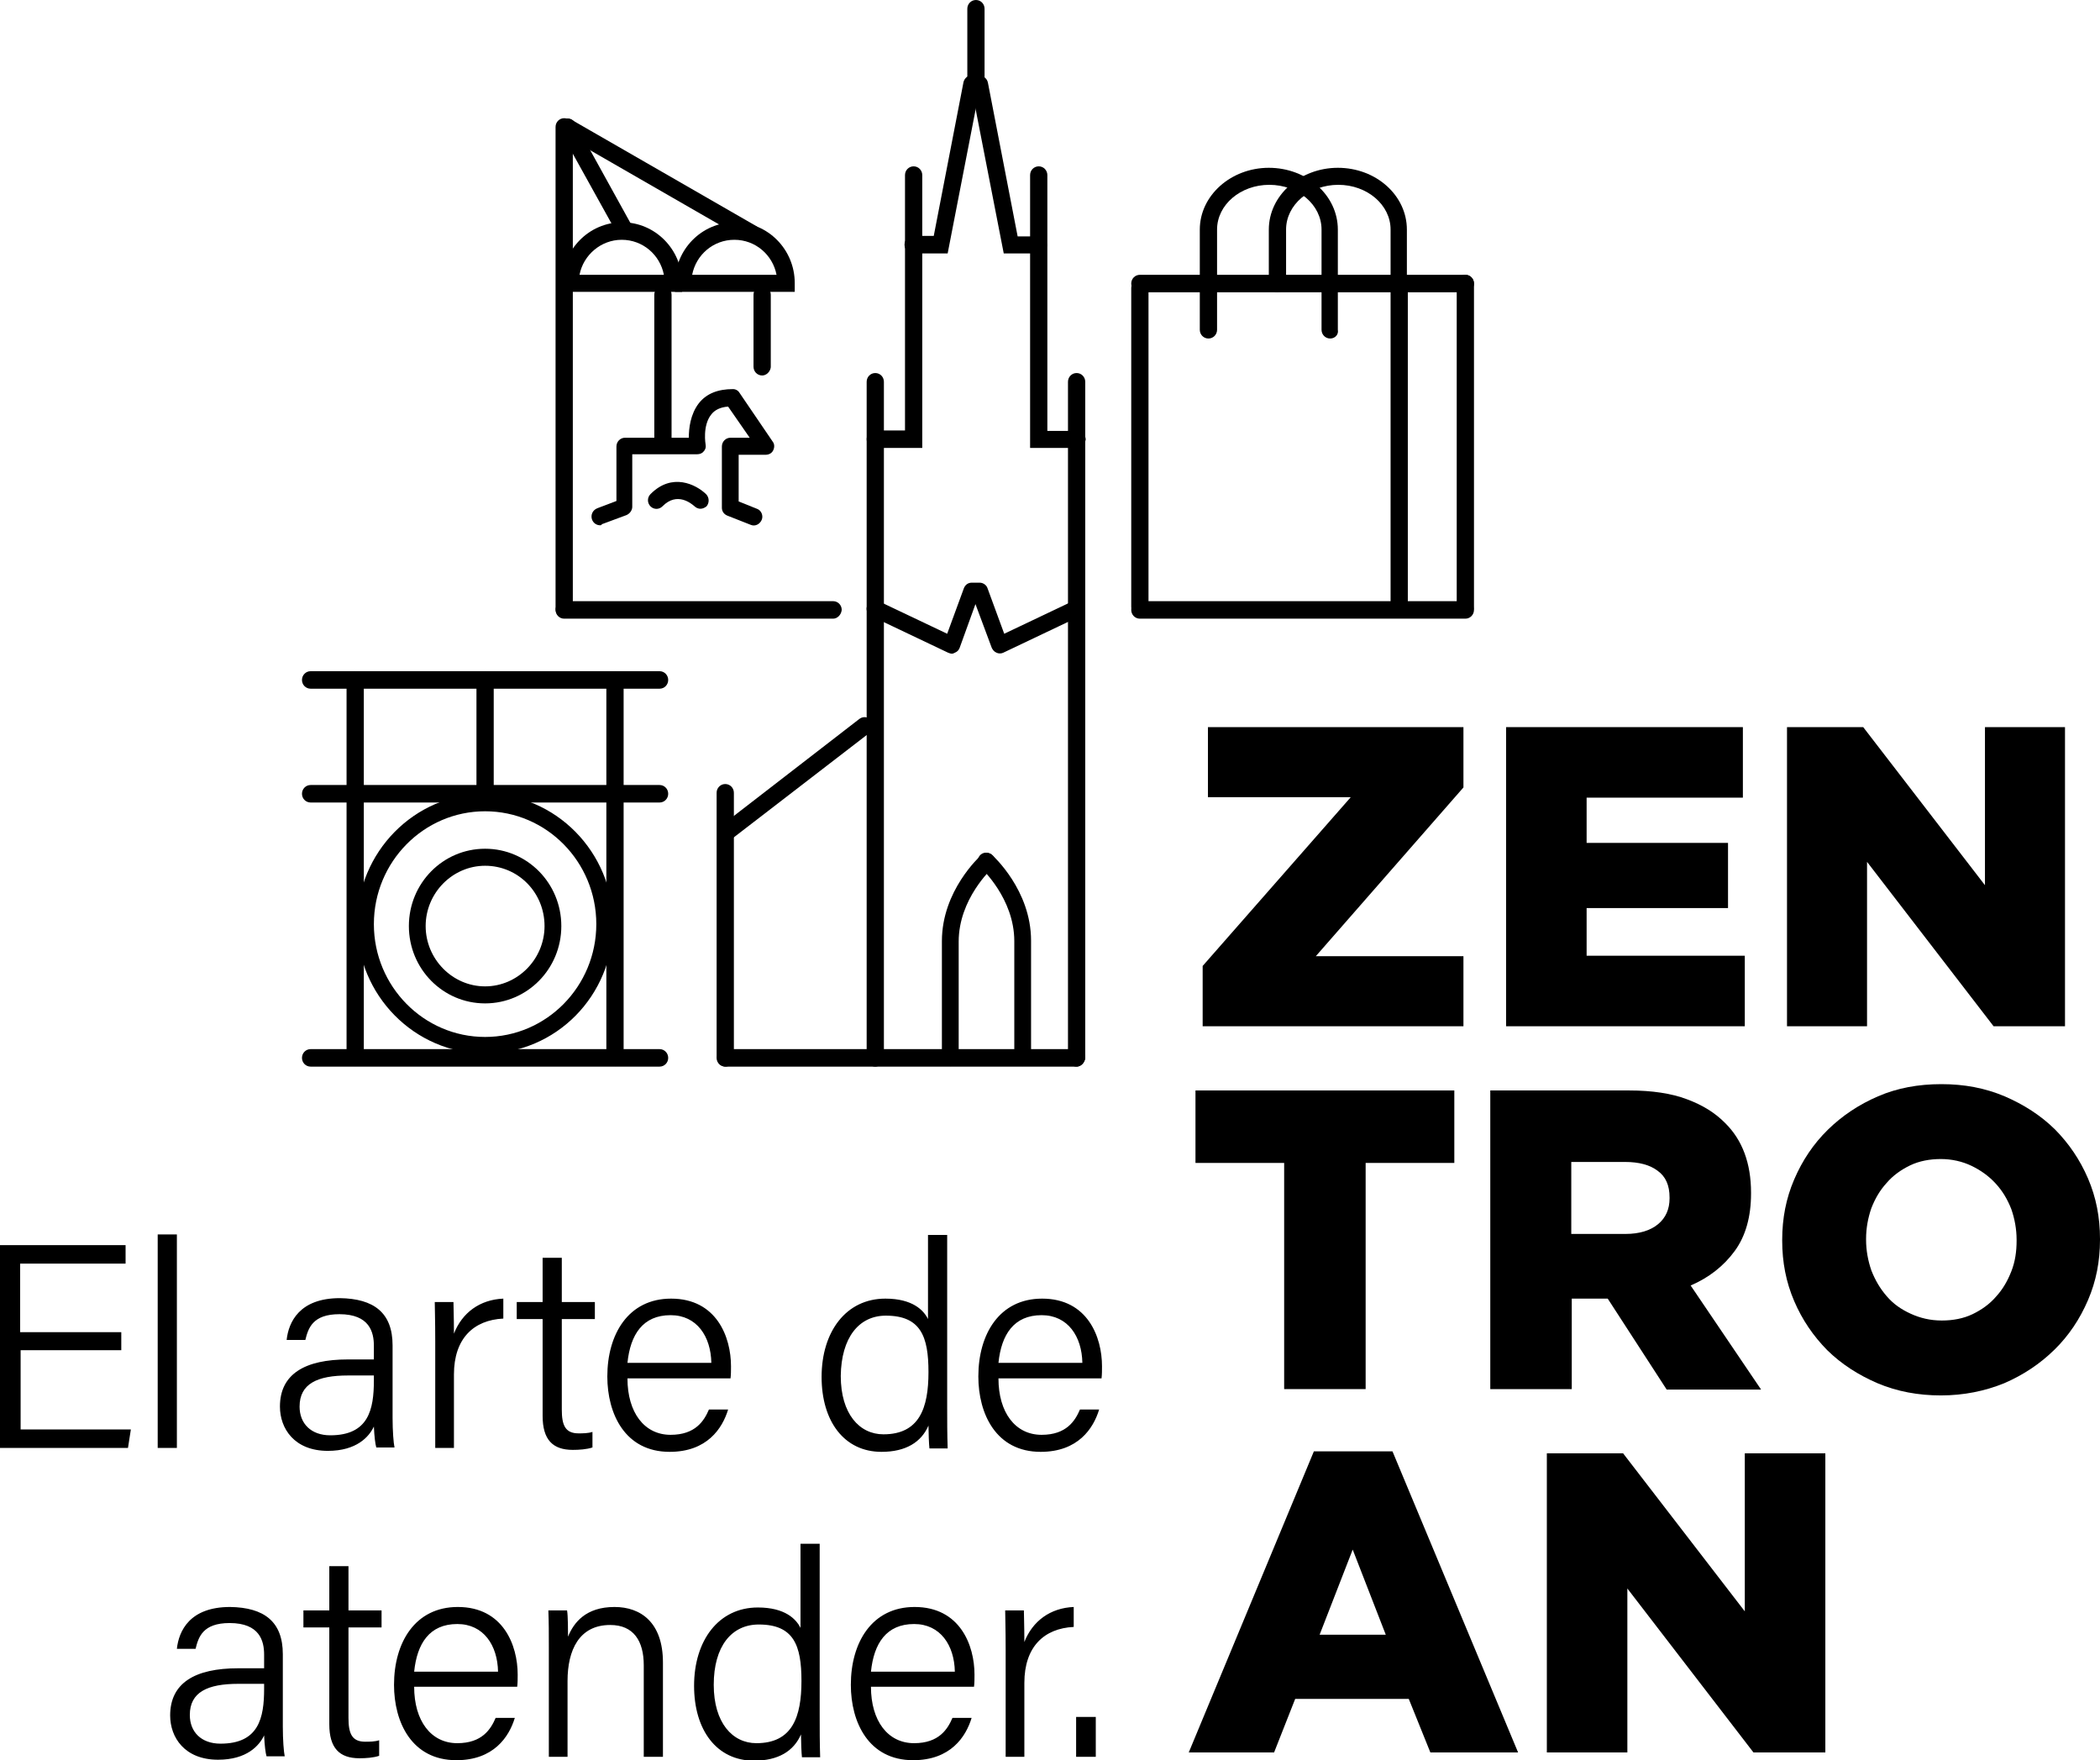 <svg width="105" height="88" viewBox="0 0 105 88" fill="none" xmlns="http://www.w3.org/2000/svg">
<g clip-path="url(#clip0_1269_2)">
<path d="M28.209 30.882C27.97 30.882 27.778 30.687 27.778 30.444V6.347C27.778 6.103 27.97 5.909 28.209 5.909C28.449 5.909 28.641 6.103 28.641 6.347V30.444C28.641 30.687 28.449 30.882 28.209 30.882Z" fill="black"/>
<path d="M33.147 22.395C32.907 22.395 32.715 22.201 32.715 21.957V14.736C32.715 14.492 32.907 14.298 33.147 14.298C33.386 14.298 33.578 14.492 33.578 14.736V21.957C33.578 22.201 33.386 22.395 33.147 22.395Z" fill="black"/>
<path d="M37.628 12.11C37.556 12.11 37.485 12.085 37.413 12.061L28.161 6.736C27.97 6.614 27.898 6.347 27.994 6.152C28.113 5.958 28.377 5.885 28.569 5.982L37.82 11.307C38.012 11.429 38.084 11.696 37.988 11.891C37.94 12.037 37.796 12.11 37.628 12.11Z" fill="black"/>
<path d="M31.157 11.793C31.014 11.793 30.87 11.72 30.798 11.574L28.018 6.565C27.898 6.371 27.97 6.103 28.185 5.982C28.377 5.86 28.641 5.933 28.761 6.152L31.541 11.185C31.661 11.38 31.589 11.647 31.373 11.769C31.301 11.793 31.229 11.793 31.157 11.793Z" fill="black"/>
<path d="M38.108 18.772C37.868 18.772 37.676 18.578 37.676 18.334V14.736C37.676 14.492 37.868 14.298 38.108 14.298C38.347 14.298 38.539 14.492 38.539 14.736V18.359C38.515 18.578 38.323 18.772 38.108 18.772Z" fill="black"/>
<path d="M41.655 30.93H28.209C27.97 30.93 27.778 30.735 27.778 30.492C27.778 30.249 27.97 30.055 28.209 30.055H41.655C41.895 30.055 42.086 30.249 42.086 30.492C42.062 30.735 41.871 30.93 41.655 30.93Z" fill="black"/>
<path d="M28.976 13.739H33.194C33.003 12.742 32.14 11.988 31.085 11.988C30.055 11.988 29.168 12.742 28.976 13.739ZM34.081 14.59H28.113V14.152C28.113 12.474 29.456 11.113 31.109 11.113C32.763 11.113 34.105 12.474 34.105 14.152V14.59H34.081Z" fill="black"/>
<path d="M34.608 13.739H38.827C38.635 12.742 37.772 11.988 36.718 11.988C35.663 11.988 34.8 12.742 34.608 13.739ZM39.714 14.59H33.746V14.152C33.746 12.474 35.088 11.113 36.742 11.113C38.395 11.113 39.737 12.474 39.737 14.152V14.59H39.714Z" fill="black"/>
<path d="M30.007 26.261C29.839 26.261 29.671 26.164 29.599 25.97C29.527 25.751 29.623 25.508 29.863 25.41L30.822 25.046V22.322C30.822 22.079 31.014 21.884 31.253 21.884H34.441C34.441 21.422 34.513 20.717 34.944 20.158C35.328 19.672 35.903 19.453 36.646 19.453C36.789 19.453 36.909 19.526 36.981 19.647L38.635 22.079C38.731 22.201 38.731 22.371 38.659 22.517C38.587 22.663 38.443 22.736 38.276 22.736H36.933V25.07L37.844 25.435C38.06 25.508 38.18 25.775 38.084 25.994C37.988 26.213 37.748 26.334 37.532 26.237L36.358 25.775C36.19 25.702 36.094 25.556 36.094 25.386V22.322C36.094 22.079 36.286 21.884 36.526 21.884H37.485L36.406 20.328C36.023 20.353 35.735 20.498 35.567 20.717C35.112 21.277 35.28 22.225 35.28 22.225C35.304 22.346 35.28 22.468 35.184 22.565C35.112 22.663 34.992 22.711 34.848 22.711H31.613V25.337C31.613 25.508 31.493 25.678 31.325 25.751L30.079 26.213C30.103 26.237 30.055 26.261 30.007 26.261Z" fill="black"/>
<path d="M35.016 25.435C34.92 25.435 34.8 25.386 34.728 25.313C34.585 25.192 33.866 24.559 33.123 25.313C32.955 25.483 32.691 25.483 32.523 25.313C32.356 25.143 32.356 24.875 32.523 24.705C33.602 23.611 34.8 24.219 35.304 24.705C35.471 24.875 35.471 25.143 35.328 25.313C35.232 25.386 35.136 25.435 35.016 25.435Z" fill="black"/>
<path d="M60.133 48.292L67.539 39.854H60.397V36.352H73.172V39.368L65.79 47.805H73.172V51.307H60.133V48.292Z" fill="black"/>
<path d="M75.305 36.352H87.144V39.878H79.331V42.14H86.401V45.398H79.331V47.781H87.24V51.307H75.305V36.352Z" fill="black"/>
<path d="M89.35 36.352H93.16L99.248 44.255V36.352H103.25V51.307H99.679L93.352 43.088V51.307H89.35V36.352Z" fill="black"/>
<path d="M64.208 58.14H59.774V54.517H72.716V58.14H68.282V69.447H64.208V58.14Z" fill="black"/>
<path d="M81.273 61.69C81.968 61.69 82.519 61.52 82.902 61.203C83.286 60.887 83.478 60.45 83.478 59.915V59.866C83.478 59.258 83.286 58.821 82.878 58.529C82.495 58.237 81.944 58.091 81.249 58.091H78.564V61.69H81.273ZM74.49 54.517H81.464C82.591 54.517 83.573 54.663 84.34 54.954C85.131 55.246 85.754 55.635 86.258 56.146C87.121 56.997 87.552 58.164 87.552 59.623V59.672C87.552 60.815 87.288 61.787 86.737 62.541C86.186 63.295 85.443 63.878 84.532 64.267L88.055 69.471H83.334L80.386 64.924H80.338H78.588V69.447H74.514V54.517H74.49Z" fill="black"/>
<path d="M97.091 66.018C97.642 66.018 98.169 65.921 98.625 65.702C99.08 65.483 99.488 65.192 99.799 64.827C100.135 64.462 100.374 64.049 100.566 63.562C100.758 63.076 100.83 62.565 100.83 62.031V61.982C100.83 61.447 100.734 60.936 100.566 60.45C100.374 59.964 100.135 59.55 99.775 59.161C99.44 58.796 99.032 58.505 98.577 58.286C98.121 58.067 97.594 57.945 97.043 57.945C96.492 57.945 95.964 58.043 95.509 58.261C95.054 58.48 94.646 58.772 94.335 59.137C93.999 59.502 93.759 59.915 93.568 60.401C93.4 60.888 93.304 61.398 93.304 61.933V61.982C93.304 62.517 93.4 63.027 93.568 63.514C93.759 64 93.999 64.413 94.335 64.802C94.67 65.192 95.054 65.459 95.533 65.678C96.012 65.897 96.516 66.018 97.091 66.018ZM97.043 69.763C95.916 69.763 94.862 69.569 93.879 69.155C92.921 68.742 92.082 68.207 91.363 67.502C90.668 66.796 90.116 65.994 89.709 65.046C89.302 64.097 89.11 63.1 89.11 62.031V61.982C89.11 60.912 89.302 59.915 89.709 58.967C90.116 58.018 90.668 57.192 91.387 56.486C92.106 55.781 92.945 55.222 93.903 54.809C94.862 54.395 95.916 54.201 97.067 54.201C98.217 54.201 99.248 54.395 100.231 54.809C101.189 55.222 102.028 55.757 102.747 56.462C103.442 57.167 103.993 57.97 104.401 58.918C104.808 59.866 105 60.863 105 61.933V61.982C105 63.052 104.808 64.049 104.401 64.997C103.993 65.945 103.442 66.772 102.723 67.477C102.004 68.182 101.165 68.742 100.207 69.155C99.248 69.544 98.193 69.763 97.043 69.763Z" fill="black"/>
<path d="M69.289 81.727L67.635 77.471L65.981 81.727H69.289ZM65.694 72.559H69.624L75.904 87.611H71.518L70.439 84.936H64.759L63.705 87.611H59.438L65.694 72.559Z" fill="black"/>
<path d="M77.342 72.656H81.153L87.24 80.559V72.656H91.267V87.611H87.672L81.368 79.416V87.611H77.342V72.656Z" fill="black"/>
<path d="M43.764 53.325C43.524 53.325 43.333 53.131 43.333 52.888V19.088C43.333 18.845 43.524 18.65 43.764 18.65C44.004 18.65 44.195 18.845 44.195 19.088V52.888C44.171 53.131 43.98 53.325 43.764 53.325Z" fill="black"/>
<path d="M36.262 53.325C36.023 53.325 35.831 53.131 35.831 52.888V39.635C35.831 39.392 36.023 39.197 36.262 39.197C36.502 39.197 36.694 39.392 36.694 39.635V52.912C36.694 53.131 36.502 53.325 36.262 53.325Z" fill="black"/>
<path d="M46.089 22.395H43.764C43.524 22.395 43.333 22.201 43.333 21.957C43.333 21.714 43.524 21.52 43.764 21.52H45.25V8.754C45.25 8.511 45.442 8.316 45.681 8.316C45.921 8.316 46.113 8.511 46.113 8.754V22.395H46.089Z" fill="black"/>
<path d="M47.383 12.669H45.657C45.418 12.669 45.226 12.474 45.226 12.231C45.226 11.988 45.418 11.793 45.657 11.793H46.688L48.174 4.11C48.222 3.891 48.438 3.72 48.677 3.769C48.917 3.818 49.061 4.037 49.013 4.28L47.383 12.669Z" fill="black"/>
<path d="M53.83 53.325C53.59 53.325 53.399 53.131 53.399 52.888V19.088C53.399 18.845 53.59 18.65 53.83 18.65C54.07 18.65 54.262 18.845 54.262 19.088V52.888C54.238 53.131 54.046 53.325 53.83 53.325Z" fill="black"/>
<path d="M53.83 22.395H51.505V8.754C51.505 8.511 51.697 8.316 51.937 8.316C52.176 8.316 52.368 8.511 52.368 8.754V21.544H53.854C54.094 21.544 54.286 21.739 54.286 21.982C54.238 22.201 54.046 22.395 53.83 22.395Z" fill="black"/>
<path d="M51.913 12.669H50.187L48.557 4.304C48.51 4.061 48.653 3.842 48.893 3.793C49.109 3.745 49.348 3.891 49.396 4.134L50.882 11.818H51.913C52.153 11.818 52.344 12.012 52.344 12.255C52.344 12.498 52.153 12.669 51.913 12.669Z" fill="black"/>
<path d="M47.599 32.681C47.527 32.681 47.479 32.656 47.407 32.632L43.572 30.808C43.356 30.711 43.261 30.444 43.38 30.249C43.476 30.03 43.74 29.957 43.932 30.055L47.359 31.684L48.198 29.398C48.27 29.228 48.414 29.131 48.581 29.131H48.989C49.157 29.131 49.324 29.252 49.372 29.398L50.211 31.684L53.638 30.055C53.854 29.957 54.094 30.055 54.19 30.249C54.286 30.468 54.19 30.711 53.998 30.808L50.163 32.632C50.067 32.681 49.923 32.681 49.828 32.632C49.708 32.584 49.636 32.486 49.588 32.389L48.773 30.201L47.982 32.389C47.934 32.511 47.862 32.584 47.742 32.632C47.695 32.656 47.647 32.681 47.599 32.681Z" fill="black"/>
<path d="M48.797 4.644C48.557 4.644 48.366 4.45 48.366 4.207V0.438C48.366 0.195 48.557 0 48.797 0C49.037 0 49.228 0.195 49.228 0.438V4.231C49.228 4.45 49.037 4.644 48.797 4.644Z" fill="black"/>
<path d="M36.502 41.921C36.382 41.921 36.238 41.872 36.166 41.751C36.023 41.556 36.071 41.289 36.238 41.143L42.973 35.939C43.165 35.793 43.428 35.842 43.572 36.012C43.716 36.207 43.668 36.474 43.5 36.62L36.742 41.824C36.67 41.897 36.574 41.921 36.502 41.921Z" fill="black"/>
<path d="M53.83 53.325H36.286C36.047 53.325 35.855 53.131 35.855 52.888C35.855 52.645 36.047 52.45 36.286 52.45H53.83C54.07 52.45 54.262 52.645 54.262 52.888C54.238 53.131 54.046 53.325 53.83 53.325Z" fill="black"/>
<path d="M56.994 30.784C56.754 30.784 56.562 30.59 56.562 30.347V14.395C56.562 14.152 56.754 13.957 56.994 13.957C57.233 13.957 57.425 14.152 57.425 14.395V30.347C57.425 30.59 57.233 30.784 56.994 30.784Z" fill="black"/>
<path d="M73.267 30.93H56.994C56.754 30.93 56.562 30.735 56.562 30.492C56.562 30.249 56.754 30.055 56.994 30.055H73.267C73.507 30.055 73.699 30.249 73.699 30.492C73.699 30.735 73.507 30.93 73.267 30.93Z" fill="black"/>
<path d="M66.509 16.924C66.269 16.924 66.077 16.73 66.077 16.486V11.477C66.077 10.237 64.903 9.24 63.465 9.24C62.027 9.24 60.853 10.237 60.853 11.477V16.486C60.853 16.73 60.661 16.924 60.421 16.924C60.181 16.924 59.99 16.73 59.99 16.486V11.477C59.99 9.775 61.548 8.389 63.441 8.389C65.358 8.389 66.892 9.775 66.892 11.477V16.486C66.94 16.73 66.749 16.924 66.509 16.924Z" fill="black"/>
<path d="M69.96 14.614C69.72 14.614 69.529 14.42 69.529 14.176V11.477C69.529 10.237 68.354 9.24 66.916 9.24C65.478 9.24 64.304 10.237 64.304 11.477V14.176C64.304 14.42 64.112 14.614 63.872 14.614C63.633 14.614 63.441 14.42 63.441 14.176V11.477C63.441 9.775 64.999 8.389 66.892 8.389C68.81 8.389 70.344 9.775 70.344 11.477V14.176C70.391 14.42 70.2 14.614 69.96 14.614Z" fill="black"/>
<path d="M69.96 30.565C69.72 30.565 69.529 30.371 69.529 30.128V14.176C69.529 13.933 69.72 13.739 69.96 13.739C70.2 13.739 70.391 13.933 70.391 14.176V30.152C70.391 30.371 70.2 30.565 69.96 30.565Z" fill="black"/>
<path d="M73.267 30.784C73.028 30.784 72.836 30.59 72.836 30.346V14.176C72.836 13.933 73.028 13.739 73.267 13.739C73.507 13.739 73.699 13.933 73.699 14.176V30.346C73.699 30.59 73.507 30.784 73.267 30.784Z" fill="black"/>
<path d="M73.267 14.614H56.994C56.754 14.614 56.562 14.419 56.562 14.176C56.562 13.933 56.754 13.739 56.994 13.739H73.267C73.507 13.739 73.699 13.933 73.699 14.176C73.699 14.419 73.507 14.614 73.267 14.614Z" fill="black"/>
<path d="M47.527 53.301C47.287 53.301 47.095 53.106 47.095 52.863V47.052C47.095 44.523 48.989 42.821 49.061 42.748C49.228 42.602 49.492 42.602 49.66 42.796C49.804 42.967 49.804 43.234 49.612 43.404C49.588 43.429 47.934 44.936 47.934 47.076V52.888C47.934 53.106 47.742 53.301 47.527 53.301Z" fill="black"/>
<path d="M51.146 53.301C50.906 53.301 50.715 53.106 50.715 52.863V47.052C50.715 44.912 49.061 43.404 49.037 43.38C48.869 43.234 48.845 42.942 48.989 42.772C49.133 42.602 49.396 42.578 49.588 42.724C49.66 42.796 51.553 44.499 51.553 47.027V52.839C51.577 53.106 51.386 53.301 51.146 53.301Z" fill="black"/>
<path d="M17.76 53.301C17.52 53.301 17.328 53.106 17.328 52.863V33.994C17.328 33.751 17.52 33.556 17.76 33.556C17.999 33.556 18.191 33.751 18.191 33.994V52.863C18.191 53.106 17.999 53.301 17.76 53.301Z" fill="black"/>
<path d="M24.255 40.121C24.015 40.121 23.823 39.927 23.823 39.684V33.994C23.823 33.751 24.015 33.556 24.255 33.556C24.494 33.556 24.686 33.751 24.686 33.994V39.684C24.686 39.927 24.494 40.121 24.255 40.121Z" fill="black"/>
<path d="M30.75 53.301C30.51 53.301 30.318 53.106 30.318 52.863V33.994C30.318 33.751 30.51 33.556 30.75 33.556C30.989 33.556 31.181 33.751 31.181 33.994V52.863C31.181 53.106 30.989 53.301 30.75 53.301Z" fill="black"/>
<path d="M32.979 34.431H15.531C15.291 34.431 15.099 34.237 15.099 33.994C15.099 33.751 15.291 33.556 15.531 33.556H32.979C33.218 33.556 33.41 33.751 33.41 33.994C33.41 34.237 33.218 34.431 32.979 34.431Z" fill="black"/>
<path d="M32.979 40.121H15.531C15.291 40.121 15.099 39.927 15.099 39.684C15.099 39.441 15.291 39.246 15.531 39.246H32.979C33.218 39.246 33.41 39.441 33.41 39.684C33.41 39.927 33.218 40.121 32.979 40.121Z" fill="black"/>
<path d="M32.979 53.325H15.531C15.291 53.325 15.099 53.131 15.099 52.888C15.099 52.645 15.291 52.45 15.531 52.45H32.979C33.218 52.45 33.41 52.645 33.41 52.888C33.41 53.131 33.218 53.325 32.979 53.325Z" fill="black"/>
<path d="M24.255 40.559C21.187 40.559 18.694 43.088 18.694 46.201C18.694 49.313 21.187 51.842 24.255 51.842C27.323 51.842 29.815 49.313 29.815 46.201C29.815 43.088 27.323 40.559 24.255 40.559ZM24.255 52.669C20.732 52.669 17.855 49.751 17.855 46.176C17.855 42.602 20.732 39.684 24.255 39.684C27.778 39.684 30.654 42.602 30.654 46.176C30.654 49.775 27.802 52.669 24.255 52.669Z" fill="black"/>
<path d="M24.255 43.283C22.625 43.283 21.283 44.644 21.283 46.298C21.283 47.951 22.625 49.313 24.255 49.313C25.884 49.313 27.227 47.951 27.227 46.298C27.227 44.62 25.909 43.283 24.255 43.283ZM24.255 50.164C22.146 50.164 20.444 48.438 20.444 46.298C20.444 44.158 22.146 42.432 24.255 42.432C26.364 42.432 28.066 44.158 28.066 46.298C28.066 48.438 26.364 50.164 24.255 50.164Z" fill="black"/>
<path d="M54.789 85.836H53.806V87.83H54.789V85.836ZM50.259 87.83H51.218V84.134C51.218 82.334 52.2 81.41 53.686 81.337V80.34C52.512 80.389 51.625 81.046 51.218 82.091C51.218 81.264 51.194 80.754 51.194 80.511H50.259C50.259 80.827 50.283 81.362 50.283 82.505V87.83H50.259ZM43.548 83.575C43.692 82.164 44.315 81.192 45.705 81.192C47.023 81.192 47.718 82.261 47.742 83.575H43.548ZM48.701 84.328C48.725 84.134 48.725 83.939 48.725 83.72C48.725 82.261 48.006 80.34 45.729 80.34C43.596 80.34 42.542 82.115 42.542 84.231C42.542 86.103 43.428 88 45.657 88C47.527 88 48.294 86.833 48.581 85.885H47.623C47.383 86.444 46.952 87.149 45.705 87.149C44.387 87.149 43.548 86.03 43.548 84.328H48.701ZM37.94 81.216C39.69 81.216 40.073 82.261 40.073 84.037C40.073 85.836 39.618 87.149 37.82 87.149C36.622 87.149 35.687 86.128 35.687 84.231C35.687 82.31 36.574 81.216 37.94 81.216ZM40.025 77.155V81.386C39.809 80.948 39.258 80.365 37.892 80.365C35.927 80.365 34.704 82.018 34.704 84.28C34.704 86.492 35.831 88.024 37.7 88.024C38.923 88.024 39.69 87.538 40.049 86.711C40.049 87.027 40.073 87.66 40.097 87.854H41.008C40.984 87.125 40.984 86.468 40.984 85.763V77.179H40.025V77.155ZM27.418 87.83H28.377V84.037C28.377 82.505 28.952 81.24 30.51 81.24C31.684 81.24 32.188 82.043 32.188 83.258V87.83H33.147V83.112C33.147 81.119 32.044 80.34 30.726 80.34C29.288 80.34 28.689 81.119 28.401 81.824C28.401 81.605 28.401 80.754 28.353 80.511H27.418C27.442 81.094 27.442 81.702 27.442 82.359V87.83H27.418ZM20.708 83.575C20.851 82.164 21.474 81.192 22.865 81.192C24.183 81.192 24.878 82.261 24.902 83.575H20.708ZM25.86 84.328C25.884 84.134 25.884 83.939 25.884 83.72C25.884 82.261 25.166 80.34 22.889 80.34C20.756 80.34 19.701 82.115 19.701 84.231C19.701 86.103 20.588 88 22.817 88C24.686 88 25.453 86.833 25.741 85.885H24.782C24.542 86.444 24.111 87.149 22.865 87.149C21.546 87.149 20.708 86.03 20.708 84.328H25.86ZM15.171 81.362H16.465V86.201C16.465 87.392 16.969 87.903 17.975 87.903C18.287 87.903 18.67 87.878 18.958 87.781V87.003C18.742 87.076 18.455 87.076 18.263 87.076C17.592 87.076 17.424 86.663 17.424 85.885V81.362H19.078V80.511H17.424V78.298H16.465V80.511H15.171V81.362ZM13.206 84.426C13.206 85.885 12.942 87.173 11.025 87.173C10.066 87.173 9.491 86.59 9.491 85.739C9.491 84.596 10.378 84.182 11.912 84.182H13.206V84.426ZM14.141 82.699C14.141 81.07 13.206 80.365 11.504 80.34C9.491 80.34 8.94 81.532 8.844 82.432H9.779C9.922 81.848 10.138 81.143 11.48 81.143C12.99 81.143 13.206 82.043 13.206 82.723V83.404H11.912C9.755 83.404 8.508 84.134 8.508 85.763C8.508 86.857 9.227 87.976 10.905 87.976C12.343 87.976 12.966 87.27 13.206 86.76C13.23 87.295 13.278 87.635 13.326 87.805H14.236C14.188 87.587 14.141 86.979 14.141 86.322V82.699Z" fill="black"/>
<path d="M49.923 68.134C50.067 66.724 50.691 65.751 52.081 65.751C53.399 65.751 54.094 66.821 54.118 68.134H49.923ZM55.077 68.912C55.1 68.717 55.1 68.523 55.1 68.304C55.1 66.845 54.381 64.924 52.105 64.924C49.971 64.924 48.917 66.699 48.917 68.815C48.917 70.687 49.804 72.584 52.033 72.584C53.902 72.584 54.669 71.416 54.957 70.468H53.998C53.758 71.027 53.327 71.733 52.081 71.733C50.762 71.733 49.923 70.614 49.923 68.912H55.077ZM44.291 65.775C46.041 65.775 46.424 66.821 46.424 68.596C46.424 70.395 45.969 71.708 44.171 71.708C42.973 71.708 42.038 70.687 42.038 68.79C42.062 66.869 42.949 65.775 44.291 65.775ZM46.4 61.714V65.945C46.185 65.508 45.633 64.924 44.267 64.924C42.302 64.924 41.08 66.578 41.08 68.839C41.08 71.052 42.206 72.584 44.076 72.584C45.298 72.584 46.065 72.097 46.424 71.271C46.424 71.587 46.448 72.219 46.472 72.413H47.383C47.359 71.684 47.359 71.027 47.359 70.322V61.739H46.4V61.714ZM31.373 68.134C31.517 66.724 32.14 65.751 33.53 65.751C34.848 65.751 35.543 66.821 35.567 68.134H31.373ZM36.526 68.912C36.55 68.717 36.55 68.523 36.55 68.304C36.55 66.845 35.831 64.924 33.554 64.924C31.421 64.924 30.366 66.699 30.366 68.815C30.366 70.687 31.253 72.584 33.482 72.584C35.352 72.584 36.118 71.416 36.406 70.468H35.447C35.208 71.027 34.776 71.733 33.53 71.733C32.212 71.733 31.373 70.614 31.373 68.912H36.526ZM25.837 65.945H27.131V70.784C27.131 71.976 27.634 72.486 28.641 72.486C28.952 72.486 29.336 72.462 29.623 72.365V71.587C29.408 71.66 29.12 71.66 28.928 71.66C28.257 71.66 28.09 71.246 28.09 70.468V65.945H29.743V65.094H28.09V62.882H27.131V65.094H25.837V65.945ZM21.738 72.389H22.697V68.717C22.697 66.918 23.68 65.994 25.166 65.921V64.924C23.991 64.973 23.104 65.629 22.697 66.675C22.697 65.848 22.673 65.338 22.673 65.094H21.738C21.738 65.41 21.762 65.945 21.762 67.088V72.389H21.738ZM18.694 69.009C18.694 70.468 18.431 71.757 16.513 71.757C15.555 71.757 14.979 71.173 14.979 70.322C14.979 69.179 15.866 68.766 17.4 68.766H18.694V69.009ZM19.629 67.258C19.629 65.629 18.694 64.924 16.993 64.9C14.979 64.9 14.428 66.091 14.332 66.991H15.267C15.411 66.407 15.627 65.702 16.969 65.702C18.479 65.702 18.694 66.602 18.694 67.283V67.964H17.4C15.243 67.964 13.997 68.693 13.997 70.322C13.997 71.416 14.716 72.535 16.393 72.535C17.831 72.535 18.455 71.83 18.694 71.319C18.718 71.854 18.766 72.195 18.814 72.365H19.725C19.677 72.146 19.629 71.538 19.629 70.882V67.258ZM8.844 61.714H7.885V72.389H8.844V61.714ZM6.04 66.602H1.007V63.173H6.279V62.249H0V72.389H6.399L6.543 71.465H1.031V67.502H6.064V66.602H6.04Z" fill="black"/>
</g>
<defs>
<clipPath id="clip0_1269_2">
<rect width="105" height="88" fill="white"/>
</clipPath>
</defs>
</svg>

